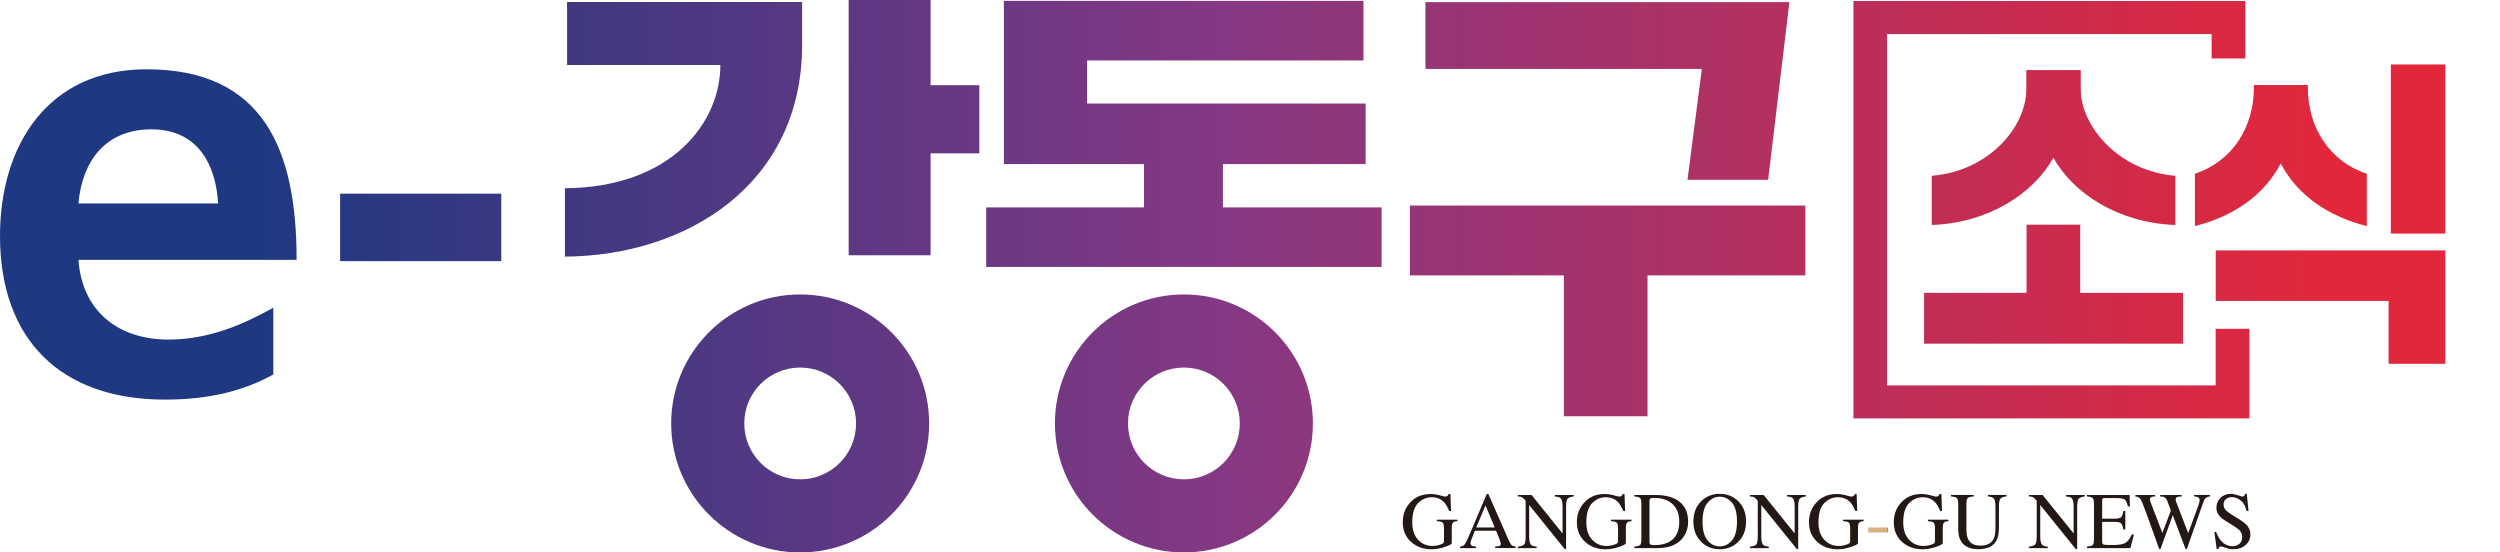 <?xml version="1.0" encoding="utf-8"?>
<!-- Generator: Adobe Illustrator 16.0.0, SVG Export Plug-In . SVG Version: 6.00 Build 0)  -->
<!DOCTYPE svg PUBLIC "-//W3C//DTD SVG 1.1//EN" "http://www.w3.org/Graphics/SVG/1.1/DTD/svg11.dtd">
<svg version="1.1" id="레이어_1" xmlns="http://www.w3.org/2000/svg" xmlns:xlink="http://www.w3.org/1999/xlink" x="0px"
	 y="0px" width="463.064px" height="102.322px" viewBox="0 0 463.064 102.322" enable-background="new 0 0 463.064 102.322"
	 xml:space="preserve">
<g>
	<path fill="#231815" d="M266.685,91.747c0.56,0.159,0.879,0.238,0.959,0.238c0.215,0,0.363-0.041,0.455-0.123
		c0.09-0.084,0.166-0.2,0.229-0.355h0.327l0.113,3.139h-0.341c-0.307-0.729-0.62-1.266-0.944-1.614
		c-0.586-0.62-1.352-0.931-2.289-0.931c-0.952,0-1.793,0.357-2.521,1.086c-0.724,0.725-1.086,1.918-1.086,3.576
		c0,1.369,0.361,2.44,1.082,3.217c0.724,0.771,1.614,1.148,2.677,1.148c0.18,0,0.393-0.018,0.633-0.05
		c0.242-0.034,0.474-0.088,0.688-0.159c0.354-0.111,0.573-0.217,0.66-0.302c0.088-0.085,0.131-0.209,0.131-0.373v-2.371
		c0-0.575-0.081-0.935-0.243-1.074c-0.16-0.142-0.517-0.229-1.063-0.263v-0.277h3.794v0.277c-0.368,0.023-0.613,0.084-0.734,0.184
		c-0.204,0.153-0.305,0.478-0.305,0.959v2.932c0,0.175-0.428,0.406-1.283,0.695c-0.854,0.289-1.678,0.438-2.467,0.438
		c-1.454,0-2.68-0.424-3.678-1.271c-1.104-0.938-1.649-2.188-1.649-3.767c0-1.388,0.438-2.572,1.315-3.562
		c0.963-1.096,2.242-1.641,3.836-1.641C265.562,91.507,266.128,91.587,266.685,91.747"/>
	<path fill="#231815" d="M276.853,97.705l-1.703-4.099l-1.715,4.099H276.853z M270.444,101.528v-0.276
		c0.383-0.043,0.671-0.187,0.861-0.433c0.188-0.244,0.52-0.914,0.98-2.01l3.104-7.31h0.297l3.707,8.438
		c0.248,0.559,0.441,0.903,0.594,1.037c0.146,0.131,0.396,0.223,0.744,0.271v0.276h-3.783v-0.276
		c0.435-0.039,0.715-0.086,0.841-0.142c0.125-0.059,0.188-0.191,0.188-0.408c0-0.072-0.024-0.2-0.072-0.383
		c-0.049-0.188-0.116-0.377-0.204-0.58l-0.597-1.432h-3.922c-0.39,0.975-0.617,1.563-0.691,1.777
		c-0.075,0.214-0.113,0.389-0.113,0.515c0,0.25,0.104,0.425,0.308,0.521c0.125,0.063,0.36,0.104,0.711,0.131v0.276L270.444,101.528
		L270.444,101.528z"/>
	<path fill="#231815" d="M281.14,101.252c0.614-0.063,1.01-0.199,1.188-0.418c0.174-0.215,0.262-0.715,0.262-1.5v-6.556l-0.198-0.24
		c-0.224-0.257-0.402-0.415-0.562-0.477c-0.151-0.063-0.381-0.101-0.688-0.104v-0.271h2.541l5.741,7.117V93.86
		c0-0.813-0.118-1.342-0.36-1.588c-0.156-0.159-0.517-0.269-1.063-0.313v-0.271h3.496v0.271c-0.563,0.063-0.939,0.196-1.133,0.414
		c-0.189,0.219-0.283,0.717-0.283,1.497v7.834h-0.256l-6.584-8.161v5.794c0,0.813,0.118,1.35,0.354,1.594
		c0.15,0.156,0.502,0.271,1.036,0.323v0.276h-3.493L281.14,101.252L281.14,101.252z"/>
	<path fill="#231815" d="M298.931,91.747c0.559,0.159,0.877,0.238,0.959,0.238c0.213,0,0.364-0.041,0.452-0.123
		c0.091-0.084,0.166-0.2,0.229-0.355h0.328l0.113,3.139h-0.342c-0.308-0.729-0.621-1.266-0.943-1.614
		c-0.586-0.62-1.352-0.931-2.287-0.931c-0.955,0-1.795,0.357-2.521,1.086c-0.727,0.725-1.086,1.918-1.086,3.576
		c0,1.369,0.359,2.44,1.082,3.217c0.724,0.771,1.611,1.148,2.674,1.148c0.183,0,0.396-0.018,0.636-0.05
		c0.241-0.034,0.474-0.088,0.688-0.159c0.354-0.111,0.571-0.217,0.66-0.302c0.088-0.085,0.131-0.209,0.131-0.373v-2.371
		c0-0.575-0.082-0.935-0.241-1.074c-0.162-0.142-0.52-0.229-1.063-0.263v-0.277h3.793v0.277c-0.365,0.023-0.607,0.084-0.729,0.184
		c-0.205,0.153-0.309,0.478-0.309,0.959v2.932c0,0.175-0.43,0.406-1.28,0.695c-0.854,0.289-1.683,0.438-2.47,0.438
		c-1.453,0-2.682-0.424-3.68-1.271c-1.102-0.938-1.646-2.188-1.646-3.767c0-1.388,0.438-2.572,1.313-3.562
		c0.965-1.096,2.242-1.641,3.838-1.641C297.806,91.507,298.374,91.587,298.931,91.747"/>
	<path fill="#231815" d="M305.706,100.858c0.119,0.078,0.365,0.117,0.738,0.117c1.162,0,2.119-0.23,2.871-0.69
		c1.148-0.709,1.729-1.918,1.729-3.63c0-1.527-0.478-2.676-1.426-3.448c-0.813-0.658-1.896-0.981-3.232-0.981
		c-0.334,0-0.563,0.029-0.682,0.104c-0.116,0.074-0.179,0.232-0.179,0.48v7.565C305.528,100.622,305.59,100.781,305.706,100.858
		 M302.711,101.252c0.543-0.058,0.896-0.149,1.063-0.293c0.164-0.138,0.246-0.479,0.246-1.045v-6.62c0-0.542-0.08-0.891-0.24-1.046
		c-0.156-0.151-0.517-0.252-1.063-0.291v-0.271h4.013c1.354,0,2.493,0.223,3.434,0.67c1.687,0.799,2.525,2.228,2.525,4.285
		c0,0.736-0.148,1.441-0.453,2.109c-0.306,0.669-0.762,1.234-1.369,1.693c-0.389,0.291-0.789,0.512-1.205,0.662
		c-0.764,0.281-1.696,0.422-2.807,0.422h-4.138L302.711,101.252L302.711,101.252z"/>
	<path fill="#231815" d="M316.271,100.078c0.614,0.749,1.373,1.123,2.271,1.123c0.882,0,1.632-0.365,2.255-1.095
		c0.62-0.729,0.936-1.896,0.936-3.498c0-1.623-0.313-2.795-0.943-3.521c-0.631-0.723-1.377-1.082-2.238-1.082
		c-0.895,0-1.646,0.374-2.268,1.121c-0.619,0.749-0.93,1.908-0.93,3.479C315.347,98.174,315.656,99.329,316.271,100.078
		 M315.157,92.785c0.916-0.876,2.041-1.313,3.379-1.313c1.344,0,2.473,0.438,3.389,1.316c0.993,0.955,1.488,2.229,1.488,3.816
		c0,1.612-0.514,2.896-1.541,3.851c-0.92,0.854-2.029,1.278-3.336,1.278c-1.396,0-2.553-0.471-3.475-1.416
		c-0.938-0.965-1.4-2.202-1.4-3.713C313.661,95.019,314.159,93.745,315.157,92.785"/>
	<path fill="#231815" d="M324.135,101.252c0.612-0.063,1.01-0.199,1.186-0.418c0.176-0.215,0.265-0.715,0.265-1.5v-6.556
		l-0.204-0.24c-0.219-0.257-0.399-0.415-0.557-0.477c-0.149-0.063-0.385-0.101-0.688-0.104v-0.271h2.54l5.744,7.117V93.86
		c0-0.813-0.121-1.342-0.361-1.588c-0.16-0.159-0.517-0.269-1.063-0.313v-0.271h3.494v0.271c-0.563,0.063-0.941,0.196-1.136,0.414
		c-0.188,0.219-0.28,0.717-0.28,1.497v7.834h-0.255l-6.584-8.161v5.794c0,0.813,0.115,1.35,0.354,1.594
		c0.151,0.156,0.502,0.271,1.038,0.323v0.276h-3.494L324.135,101.252L324.135,101.252z"/>
	<path fill="#231815" d="M341.925,91.747c0.558,0.159,0.877,0.238,0.959,0.238c0.214,0,0.363-0.041,0.454-0.123
		c0.09-0.084,0.166-0.2,0.229-0.355h0.324l0.116,3.139h-0.344c-0.305-0.729-0.617-1.266-0.942-1.614
		c-0.586-0.62-1.351-0.931-2.289-0.931c-0.953,0-1.793,0.357-2.521,1.086c-0.727,0.725-1.086,1.918-1.086,3.576
		c0,1.369,0.359,2.44,1.082,3.217c0.725,0.771,1.613,1.148,2.677,1.148c0.18,0,0.391-0.018,0.633-0.05
		c0.241-0.034,0.475-0.088,0.688-0.159c0.354-0.111,0.57-0.217,0.66-0.302c0.088-0.085,0.131-0.209,0.131-0.373v-2.371
		c0-0.575-0.08-0.935-0.242-1.074c-0.16-0.142-0.52-0.229-1.063-0.263v-0.277h3.793v0.277c-0.367,0.023-0.611,0.084-0.732,0.184
		c-0.204,0.153-0.305,0.478-0.305,0.959v2.932c0,0.175-0.433,0.406-1.283,0.695c-0.854,0.289-1.68,0.438-2.467,0.438
		c-1.455,0-2.684-0.424-3.68-1.271c-1.104-0.938-1.648-2.188-1.648-3.767c0-1.388,0.438-2.572,1.313-3.562
		c0.965-1.096,2.244-1.641,3.838-1.641C340.801,91.507,341.366,91.587,341.925,91.747"/>
	<path fill="#231815" d="M357.63,91.747c0.558,0.159,0.877,0.238,0.959,0.238c0.213,0,0.361-0.041,0.451-0.123
		c0.092-0.084,0.166-0.2,0.229-0.355h0.328l0.114,3.139h-0.343c-0.306-0.729-0.618-1.266-0.942-1.614
		c-0.586-0.62-1.353-0.931-2.288-0.931c-0.955,0-1.796,0.357-2.521,1.086c-0.726,0.725-1.089,1.918-1.089,3.576
		c0,1.369,0.361,2.44,1.085,3.217c0.724,0.771,1.612,1.148,2.674,1.148c0.184,0,0.395-0.018,0.636-0.05
		c0.239-0.034,0.472-0.088,0.688-0.159c0.354-0.111,0.572-0.217,0.66-0.302s0.131-0.209,0.131-0.373v-2.371
		c0-0.575-0.081-0.935-0.243-1.074c-0.162-0.142-0.519-0.229-1.063-0.263v-0.277h3.793v0.277c-0.365,0.023-0.609,0.084-0.73,0.184
		c-0.203,0.153-0.307,0.478-0.307,0.959v2.932c0,0.175-0.43,0.406-1.282,0.695c-0.854,0.289-1.681,0.438-2.468,0.438
		c-1.453,0-2.68-0.424-3.68-1.271c-1.101-0.938-1.646-2.188-1.646-3.767c0-1.388,0.438-2.572,1.313-3.562
		c0.966-1.096,2.242-1.641,3.839-1.641C356.505,91.507,357.072,91.587,357.63,91.747"/>
	<path fill="#231815" d="M365.594,91.681v0.272c-0.57,0.039-0.941,0.134-1.111,0.286s-0.254,0.504-0.254,1.05v4.767
		c0,0.773,0.104,1.387,0.319,1.818c0.396,0.794,1.148,1.191,2.261,1.191c1.217,0,2.031-0.407,2.448-1.222
		c0.23-0.456,0.351-1.159,0.351-2.106v-3.873c0-0.811-0.099-1.313-0.291-1.521c-0.19-0.205-0.563-0.342-1.104-0.394v-0.269h3.442
		v0.271c-0.576,0.063-0.953,0.201-1.131,0.417c-0.179,0.216-0.268,0.713-0.268,1.494v3.872c0,1.027-0.156,1.828-0.476,2.406
		c-0.58,1.062-1.688,1.59-3.313,1.59c-1.604,0-2.702-0.522-3.284-1.568c-0.313-0.563-0.474-1.303-0.474-2.225v-4.649
		c0-0.542-0.083-0.892-0.25-1.042c-0.167-0.148-0.53-0.251-1.096-0.294v-0.272H365.594L365.594,91.681z"/>
	<path fill="#231815" d="M375.802,101.252c0.617-0.063,1.012-0.199,1.188-0.418c0.174-0.215,0.264-0.715,0.264-1.5v-6.556
		l-0.204-0.24c-0.22-0.257-0.399-0.415-0.558-0.477c-0.149-0.063-0.382-0.101-0.688-0.104v-0.271h2.541l5.744,7.117V93.86
		c0-0.813-0.121-1.342-0.361-1.588c-0.16-0.159-0.516-0.269-1.063-0.313v-0.271h3.496v0.271c-0.564,0.063-0.941,0.196-1.134,0.414
		c-0.188,0.219-0.282,0.717-0.282,1.497v7.834h-0.257l-6.584-8.161v5.794c0,0.813,0.119,1.35,0.354,1.594
		c0.151,0.156,0.502,0.271,1.039,0.323v0.276h-3.497L375.802,101.252L375.802,101.252z"/>
	<path fill="#231815" d="M386.552,101.252c0.549-0.058,0.899-0.149,1.063-0.293c0.16-0.138,0.242-0.479,0.242-1.045v-6.62
		c0-0.521-0.08-0.873-0.238-1.031c-0.162-0.16-0.52-0.267-1.067-0.306v-0.271h7.905l0.053,2.129h-0.379
		c-0.125-0.655-0.313-1.08-0.565-1.272c-0.252-0.188-0.813-0.289-1.687-0.289h-2.026c-0.22,0-0.354,0.035-0.402,0.104
		c-0.051,0.065-0.075,0.203-0.075,0.396v3.321h2.299c0.637,0,1.037-0.094,1.213-0.282s0.313-0.563,0.424-1.144h0.35v3.438h-0.35
		c-0.109-0.573-0.254-0.958-0.43-1.146c-0.179-0.188-0.578-0.278-1.207-0.278h-2.299v3.688c0,0.295,0.098,0.471,0.28,0.521
		c0.188,0.052,0.744,0.08,1.677,0.08c1.012,0,1.756-0.111,2.233-0.331c0.479-0.221,0.91-0.755,1.293-1.604h0.416l-0.678,2.516
		h-8.045V101.252L386.552,101.252z"/>
	<path fill="#231815" d="M399.19,91.681v0.272c-0.297,0.009-0.506,0.036-0.633,0.079c-0.226,0.083-0.334,0.23-0.334,0.449
		c0,0.099,0.015,0.189,0.041,0.285c0.021,0.092,0.063,0.209,0.117,0.354l2.15,5.602l1.571-4.176l-0.694-1.818
		c-0.132-0.33-0.327-0.555-0.591-0.664c-0.152-0.066-0.392-0.104-0.704-0.106v-0.272h3.983v0.272
		c-0.373,0.004-0.629,0.03-0.771,0.079c-0.224,0.083-0.334,0.252-0.334,0.509c0,0.087,0.013,0.164,0.028,0.229
		c0.021,0.063,0.064,0.199,0.146,0.398l2.147,5.58l1.86-5.051c0.104-0.285,0.181-0.539,0.22-0.764
		c0.022-0.125,0.037-0.229,0.037-0.305c0-0.277-0.133-0.473-0.396-0.574c-0.146-0.063-0.361-0.104-0.651-0.107v-0.271h2.954v0.271
		c-0.271,0.039-0.473,0.104-0.609,0.188c-0.252,0.139-0.439,0.383-0.564,0.728l-1.561,4.438l-0.604,1.711l-0.938,2.688h-0.229
		l-0.648-1.704l-1.727-4.584l-2.283,6.288h-0.228l-1.106-3.083l-1.258-3.489c-0.517-1.438-0.88-2.315-1.084-2.646
		c-0.207-0.326-0.525-0.502-0.964-0.525V91.69h3.646v-0.006L399.19,91.681L399.19,91.681z"/>
	<path fill="#231815" d="M410.481,98.534c0.252,0.668,0.547,1.201,0.887,1.599c0.594,0.692,1.322,1.038,2.197,1.038
		c0.477,0,0.886-0.146,1.229-0.443c0.348-0.308,0.521-0.726,0.521-1.264c0-0.479-0.174-0.9-0.521-1.264
		c-0.229-0.229-0.705-0.57-1.438-1.025l-1.271-0.793c-0.385-0.236-0.688-0.48-0.916-0.729c-0.421-0.471-0.633-0.989-0.633-1.56
		c0-0.754,0.248-1.379,0.748-1.87c0.5-0.5,1.159-0.75,1.981-0.75c0.34,0,0.748,0.084,1.228,0.25c0.48,0.168,0.75,0.252,0.815,0.252
		c0.187,0,0.313-0.048,0.381-0.137c0.07-0.087,0.125-0.211,0.164-0.365h0.308l0.326,3.17h-0.354c-0.24-0.955-0.632-1.621-1.169-2
		c-0.53-0.377-1.063-0.566-1.586-0.566c-0.405,0-0.766,0.12-1.063,0.359c-0.304,0.234-0.453,0.567-0.453,1
		c0,0.383,0.115,0.709,0.351,0.979c0.229,0.275,0.594,0.564,1.082,0.865l1.309,0.806c0.816,0.504,1.396,0.972,1.729,1.396
		c0.332,0.426,0.496,0.93,0.496,1.511c0,0.78-0.294,1.432-0.884,1.955c-0.588,0.521-1.34,0.784-2.256,0.784
		c-0.461,0-0.94-0.088-1.442-0.267c-0.501-0.175-0.785-0.262-0.859-0.262c-0.174,0-0.289,0.053-0.354,0.159
		c-0.061,0.104-0.102,0.221-0.118,0.342h-0.326l-0.441-3.168L410.481,98.534L410.481,98.534z"/>
</g>
<linearGradient id="SVGID_1_" gradientUnits="userSpaceOnUse" x1="-346.775" y1="1518.711" x2="-343.098" y2="1518.711" gradientTransform="matrix(1 0 0 1 692.82 -1420.537)">
	<stop  offset="0.918" style="stop-color:#D8AF83"/>
	<stop  offset="1" style="stop-color:#C86D39"/>
</linearGradient>
<rect x="346.046" y="97.705" fill="url(#SVGID_1_)" width="3.677" height="0.937"/>
<linearGradient id="SVGID_2_" gradientUnits="userSpaceOnUse" x1="-2.441406e-004" y1="51.162" x2="452.941" y2="51.162">
	<stop  offset="0.104" style="stop-color:#1F3882"/>
	<stop  offset="0.5" style="stop-color:#853883"/>
	<stop  offset="0.956" style="stop-color:#E3273B"/>
</linearGradient>
<path fill="url(#SVGID_2_)" d="M27.129,12.833C8.967,12.833,0,26.795,0,43.708c0,19.184,11.237,30.309,30.534,30.309
	c8.173,0,14.529-1.592,20.091-4.654l0.001-12.369c-5.675,3.173-12.03,5.902-19.41,5.902c-9.421,0-16.005-5.336-16.686-14.758h40.411
	C54.941,27.703,48.81,12.833,27.129,12.833z M14.528,37.693c0.681-7.833,4.994-13.735,13.508-13.735s11.919,6.357,12.373,13.735
	H14.528z M104.637,47.532V34.87c19.81-0.161,28.794-12.21,28.794-22.832h-28.396V0.374h43.534v7.988
	C148.569,33.922,127.482,47.372,104.637,47.532z M452.938,43.263h-10.093V11.935h10.093V43.263z M315.225,12.773h-51.199V0.393
	h67.417l-3.938,32.914h-14.938L315.225,12.773z M452.941,46.382v21h-10.513V55.745h-32.021v-9.363H452.941z M417.483,16.146v-0.397
	h9.981v0.397c0,7.437,3.977,13.726,10.934,16.039v9.688c-7.166-1.788-12.864-5.711-15.95-11.596
	c-3.083,5.885-8.732,9.808-15.896,11.596v-9.688C413.507,29.875,417.483,23.584,417.483,16.146z M219.29,54.538
	c-13.195,0.005-23.891,10.699-23.891,23.895c0,13.188,10.695,23.891,23.891,23.891c13.193,0,23.892-10.696,23.892-23.891
	C243.181,65.239,232.486,54.538,219.29,54.538z M219.288,88.787c-5.717-0.001-10.354-4.636-10.354-10.354
	c0-5.724,4.637-10.354,10.354-10.354s10.354,4.636,10.354,10.354C229.642,84.151,225.005,88.787,219.288,88.787z M385.41,12.975
	v3.603c0,6.751,6.958,15.116,17.521,15.982v9.11c-10.511-0.347-18.987-5.886-22.591-12.464
	c-3.606,6.578-12.026,12.117-22.539,12.464v-9.11c10.774-0.866,17.521-9.231,17.521-15.982v-3.603H385.41z M226.517,38.421h29.395
	v11.02h-73.245V38.418h29.234v-8.03h-25.96V0.159h66.613v11.044h-51.199v7.979h51.6V30.39h-26.438V38.421z M261.151,38.073h73.244
	v12.939h-29.234v26.088h-15.496V51.01h-28.514V38.073z M410.396,60.903h6.242v16.6h-73.338V0.189h72.595v10.645h-6.242V6.31H349.54
	v65.08h60.856V60.903z M172.37,15.784h9.027v12.621h-9.027v18.879h-15.176V0h15.176V15.784z M356.39,54.252h18.983V41.617h9.935
	v12.635h19.035v9.404H356.39V54.252z M148.209,54.538c-13.193,0.005-23.888,10.699-23.888,23.895
	c0,13.188,10.694,23.891,23.889,23.891c13.195,0,23.892-10.696,23.892-23.891C172.101,65.239,161.405,54.538,148.209,54.538z
	 M148.21,88.787c-5.717-0.001-10.353-4.636-10.353-10.354c0-5.724,4.636-10.354,10.353-10.354c5.721,0,10.355,4.636,10.355,10.354
	C158.565,84.151,153.928,88.787,148.21,88.787z M62.997,35.877H92.85v12.486H62.997V35.877z"/>
</svg>
